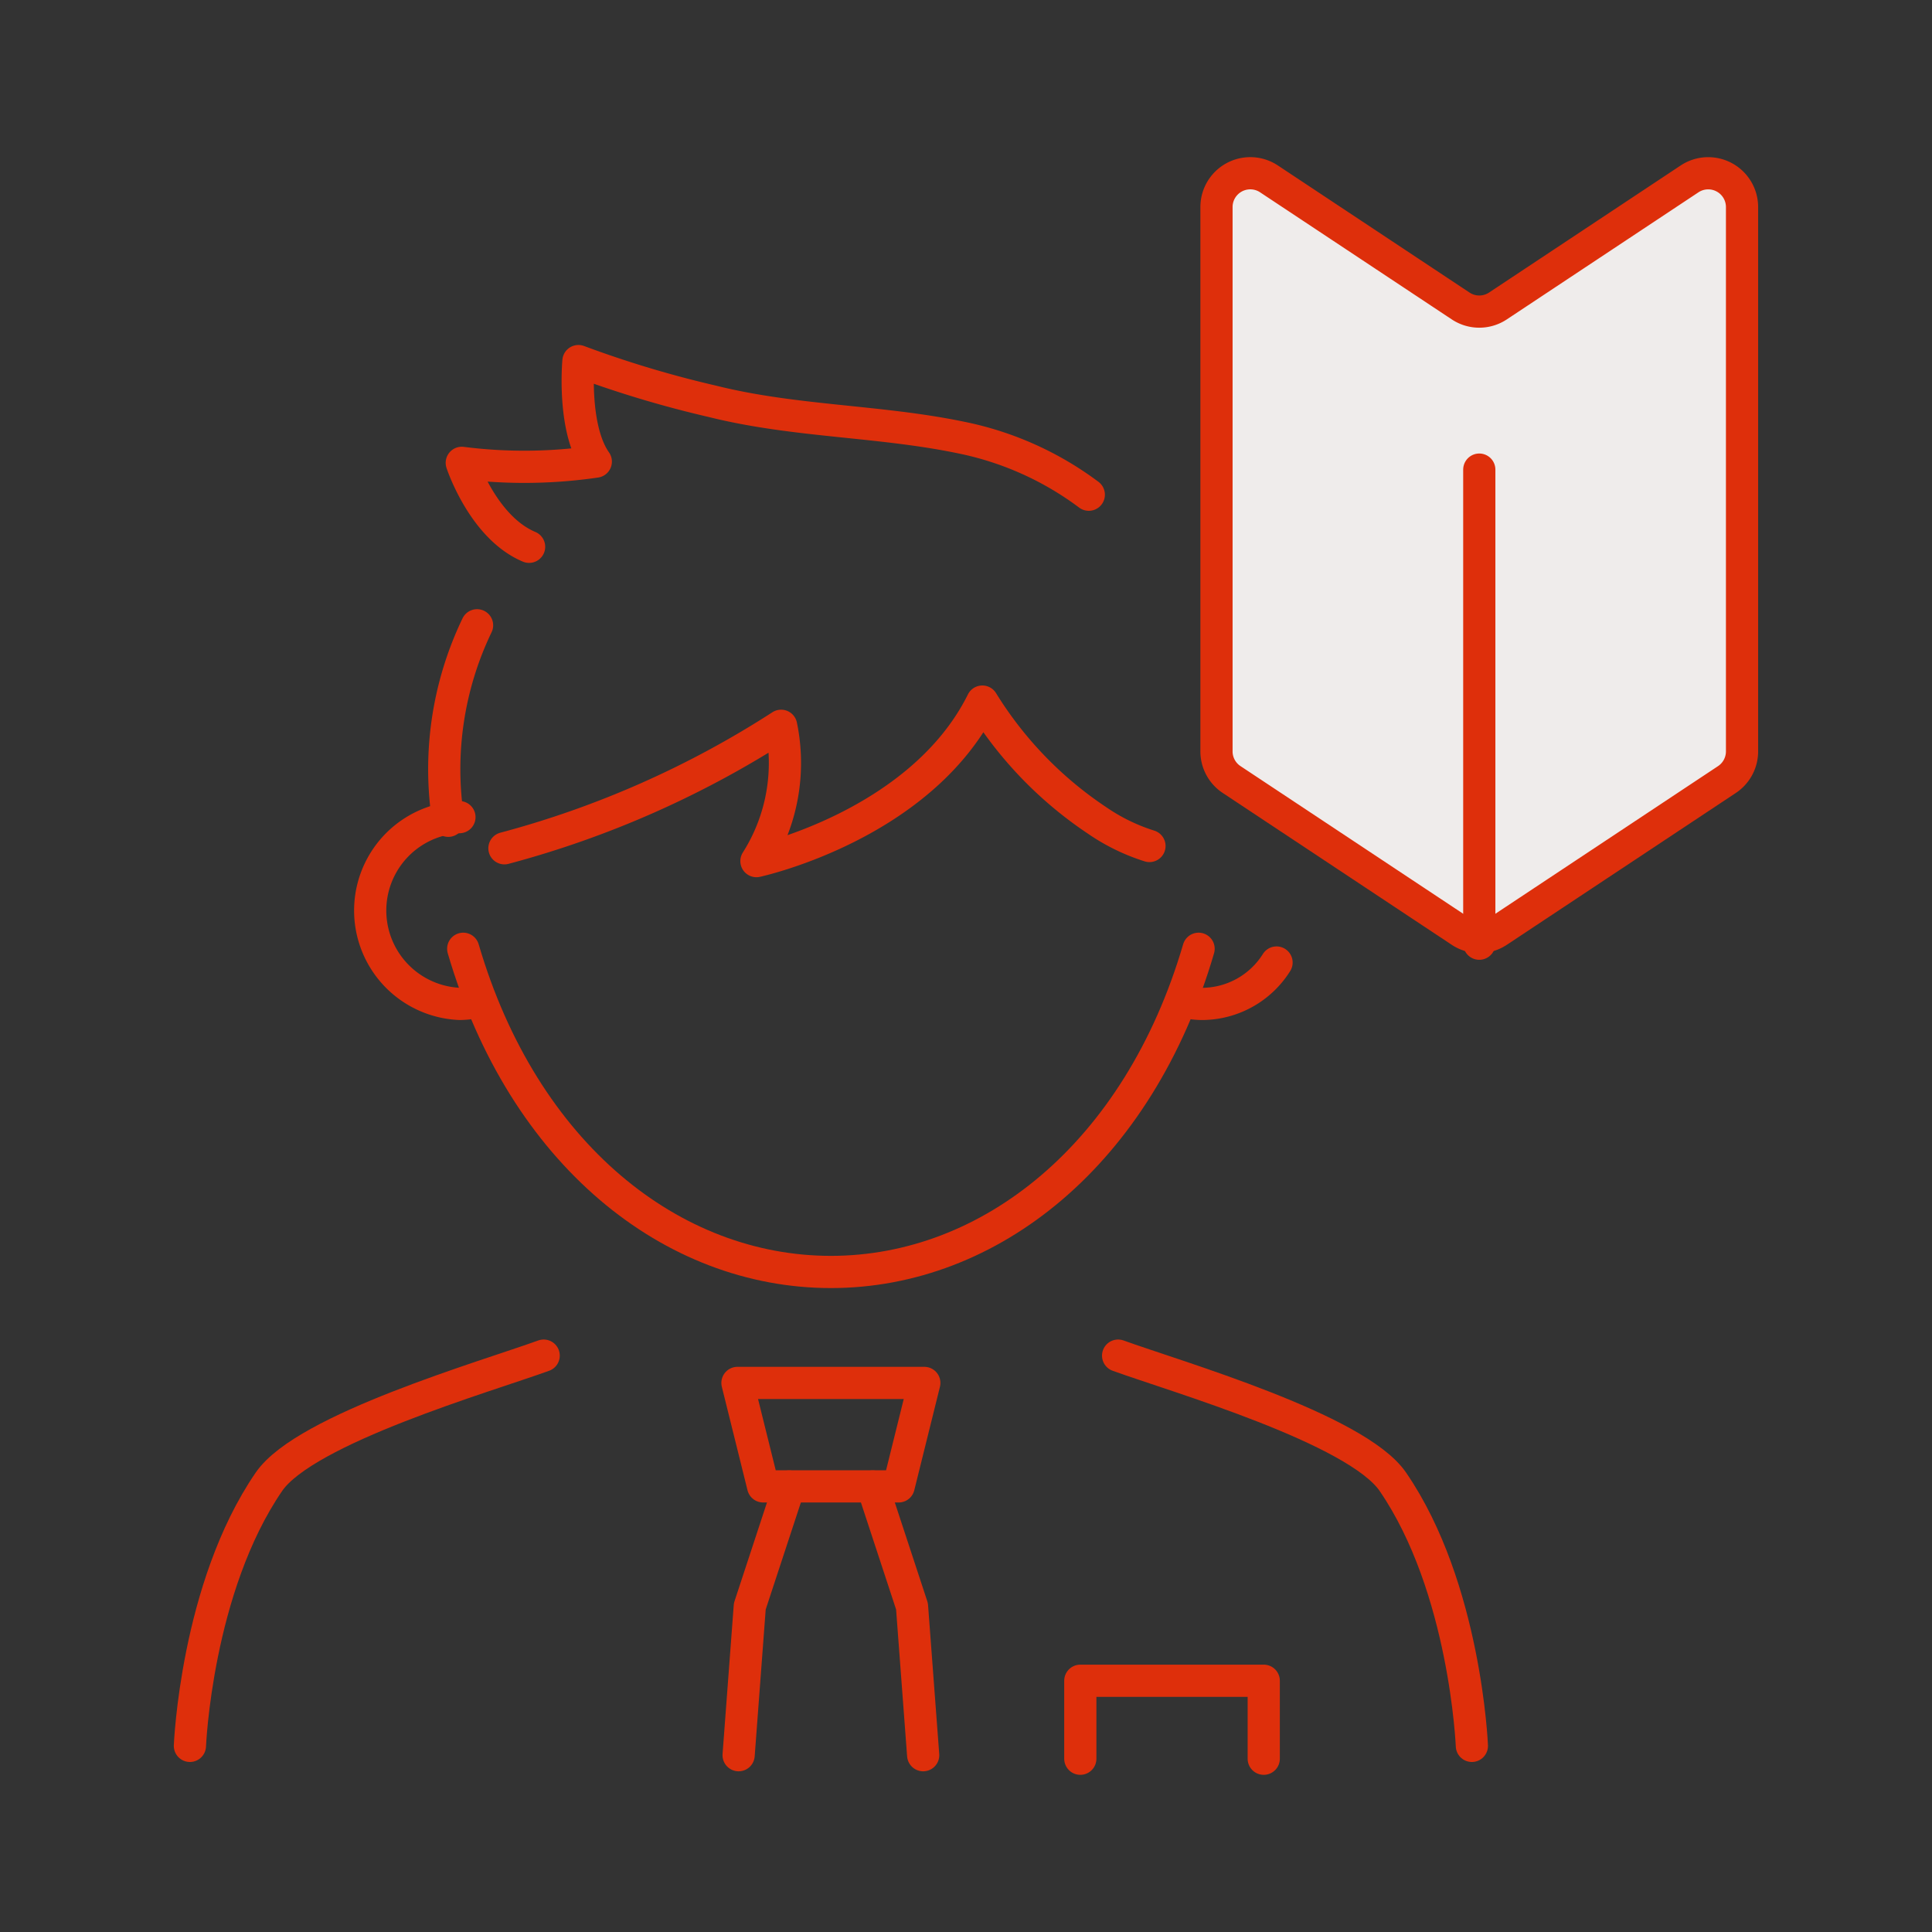 <svg xmlns="http://www.w3.org/2000/svg" width="120" height="120" viewBox="0 0 120 120">
  <rect x="0" y="0" width="120" height="120" fill="#333333" stroke="none"/>
  <g id="グループ_3089" data-name="グループ 3089" transform="translate(-1215 -4634)">
    <rect id="長方形_1925" data-name="長方形 1925" width="120" height="120" transform="translate(1215 4634)" fill="none"/>
    <g id="グループ_3095" data-name="グループ 3095" transform="translate(1226.796 4644.751)">
      <g id="グループ_3096" data-name="グループ 3096">
        <path id="パス_2153" data-name="パス 2153" d="M114.466,40.665,100.237,50.1a2.093,2.093,0,0,1-2.314,0L83.694,40.665a2.094,2.094,0,0,1-.937-1.746V5.1a2.1,2.1,0,0,1,3.252-1.746l11.914,7.9a2.093,2.093,0,0,0,2.314,0l11.913-7.9A2.1,2.1,0,0,1,115.4,5.1v33.82A2.1,2.1,0,0,1,114.466,40.665Z" transform="translate(-18.995 -3)" fill="#efeceb" stroke="#de2f0b" stroke-linecap="round" stroke-linejoin="round" stroke-width="2"/>
        <line id="線_140" data-name="線 140" y2="29.447" transform="translate(80.085 18.417)" fill="none" stroke="#de2f0b" stroke-linecap="round" stroke-linejoin="round" stroke-width="2"/>
        <path id="パス_2154" data-name="パス 2154" d="M69.909,63.265c-3.74,12.771-12.977,20.074-22.838,20.074s-19.1-7.3-22.838-20.074" transform="translate(-7.258 -15.086)" fill="none" stroke="#de2f0b" stroke-linecap="round" stroke-linejoin="round" stroke-width="2"/>
        <path id="パス_2155" data-name="パス 2155" d="M24.8,38.133a20.629,20.629,0,0,0-1.787,12.142" transform="translate(-6.965 -10.046)" fill="none" stroke="#de2f0b" stroke-linecap="round" stroke-linejoin="round" stroke-width="2"/>
        <path id="パス_2156" data-name="パス 2156" d="M27.437,53.172a60.251,60.251,0,0,0,17.185-7.608,11.379,11.379,0,0,1-1.533,8.405s10.2-2.2,14.031-9.908a24.029,24.029,0,0,0,7.1,7.363A12.179,12.179,0,0,0,67.5,53.03" transform="translate(-7.901 -11.235)" fill="none" stroke="#de2f0b" stroke-linecap="round" stroke-linejoin="round" stroke-width="2"/>
        <path id="パス_2157" data-name="パス 2157" d="M22.548,53.038a5.806,5.806,0,0,0,0,11.6c.172,0,.341-.011.508-.027" transform="translate(-5.808 -13.035)" fill="none" stroke="#de2f0b" stroke-linecap="round" stroke-linejoin="round" stroke-width="2"/>
        <path id="パス_2158" data-name="パス 2158" d="M48.77,105.042l-2.446,7.441-.694,9.249" transform="translate(-11.549 -23.464)" fill="none" stroke="#de2f0b" stroke-linecap="round" stroke-linejoin="round" stroke-width="2"/>
        <path id="パス_2159" data-name="パス 2159" d="M56.041,105.042l2.446,7.441.694,9.249" transform="translate(-13.637 -23.464)" fill="none" stroke="#de2f0b" stroke-linecap="round" stroke-linejoin="round" stroke-width="2"/>
        <path id="パス_2160" data-name="パス 2160" d="M24.973,94.874c-3.584,1.3-14.8,4.54-17.062,7.831C3.394,109.284,3,119.114,3,119.114" transform="translate(-3 -21.425)" fill="none" stroke="#de2f0b" stroke-linecap="round" stroke-linejoin="round" stroke-width="2"/>
        <path id="パス_2161" data-name="パス 2161" d="M75.114,94.874c3.584,1.3,14.8,4.54,17.062,7.831,4.517,6.58,4.911,16.409,4.911,16.409" transform="translate(-17.462 -21.425)" fill="none" stroke="#de2f0b" stroke-linecap="round" stroke-linejoin="round" stroke-width="2"/>
        <path id="パス_2162" data-name="パス 2162" d="M72.177,124.977v-4.844H83.57v4.844" transform="translate(-16.873 -26.49)" fill="none" stroke="#de2f0b" stroke-linecap="round" stroke-linejoin="round" stroke-width="2"/>
        <path id="パス_2163" data-name="パス 2163" d="M45.54,96.995l1.595,6.426h8.417l1.594-6.426Z" transform="translate(-11.531 -21.85)" fill="none" stroke="#de2f0b" stroke-linecap="round" stroke-linejoin="round" stroke-width="2"/>
        <path id="パス_2164" data-name="パス 2164" d="M63.067,25.906a19.767,19.767,0,0,0-7.925-3.549c-5.1-1.061-10.339-.973-15.45-2.25a67.2,67.2,0,0,1-8.324-2.5s-.385,4.162,1.078,6.243a30.675,30.675,0,0,1-8.324.077s1.31,4.008,4.181,5.214" transform="translate(-7.236 -5.93)" fill="none" stroke="#de2f0b" stroke-linecap="round" stroke-linejoin="round" stroke-width="2"/>
        <path id="パス_2165" data-name="パス 2165" d="M81.023,66.877c.168.016.337.027.508.027a5.481,5.481,0,0,0,4.608-2.571" transform="translate(-18.647 -15.3)" fill="none" stroke="#de2f0b" stroke-linecap="round" stroke-linejoin="round" stroke-width="2"/>
      </g>
    </g>
  </g>
</svg>
